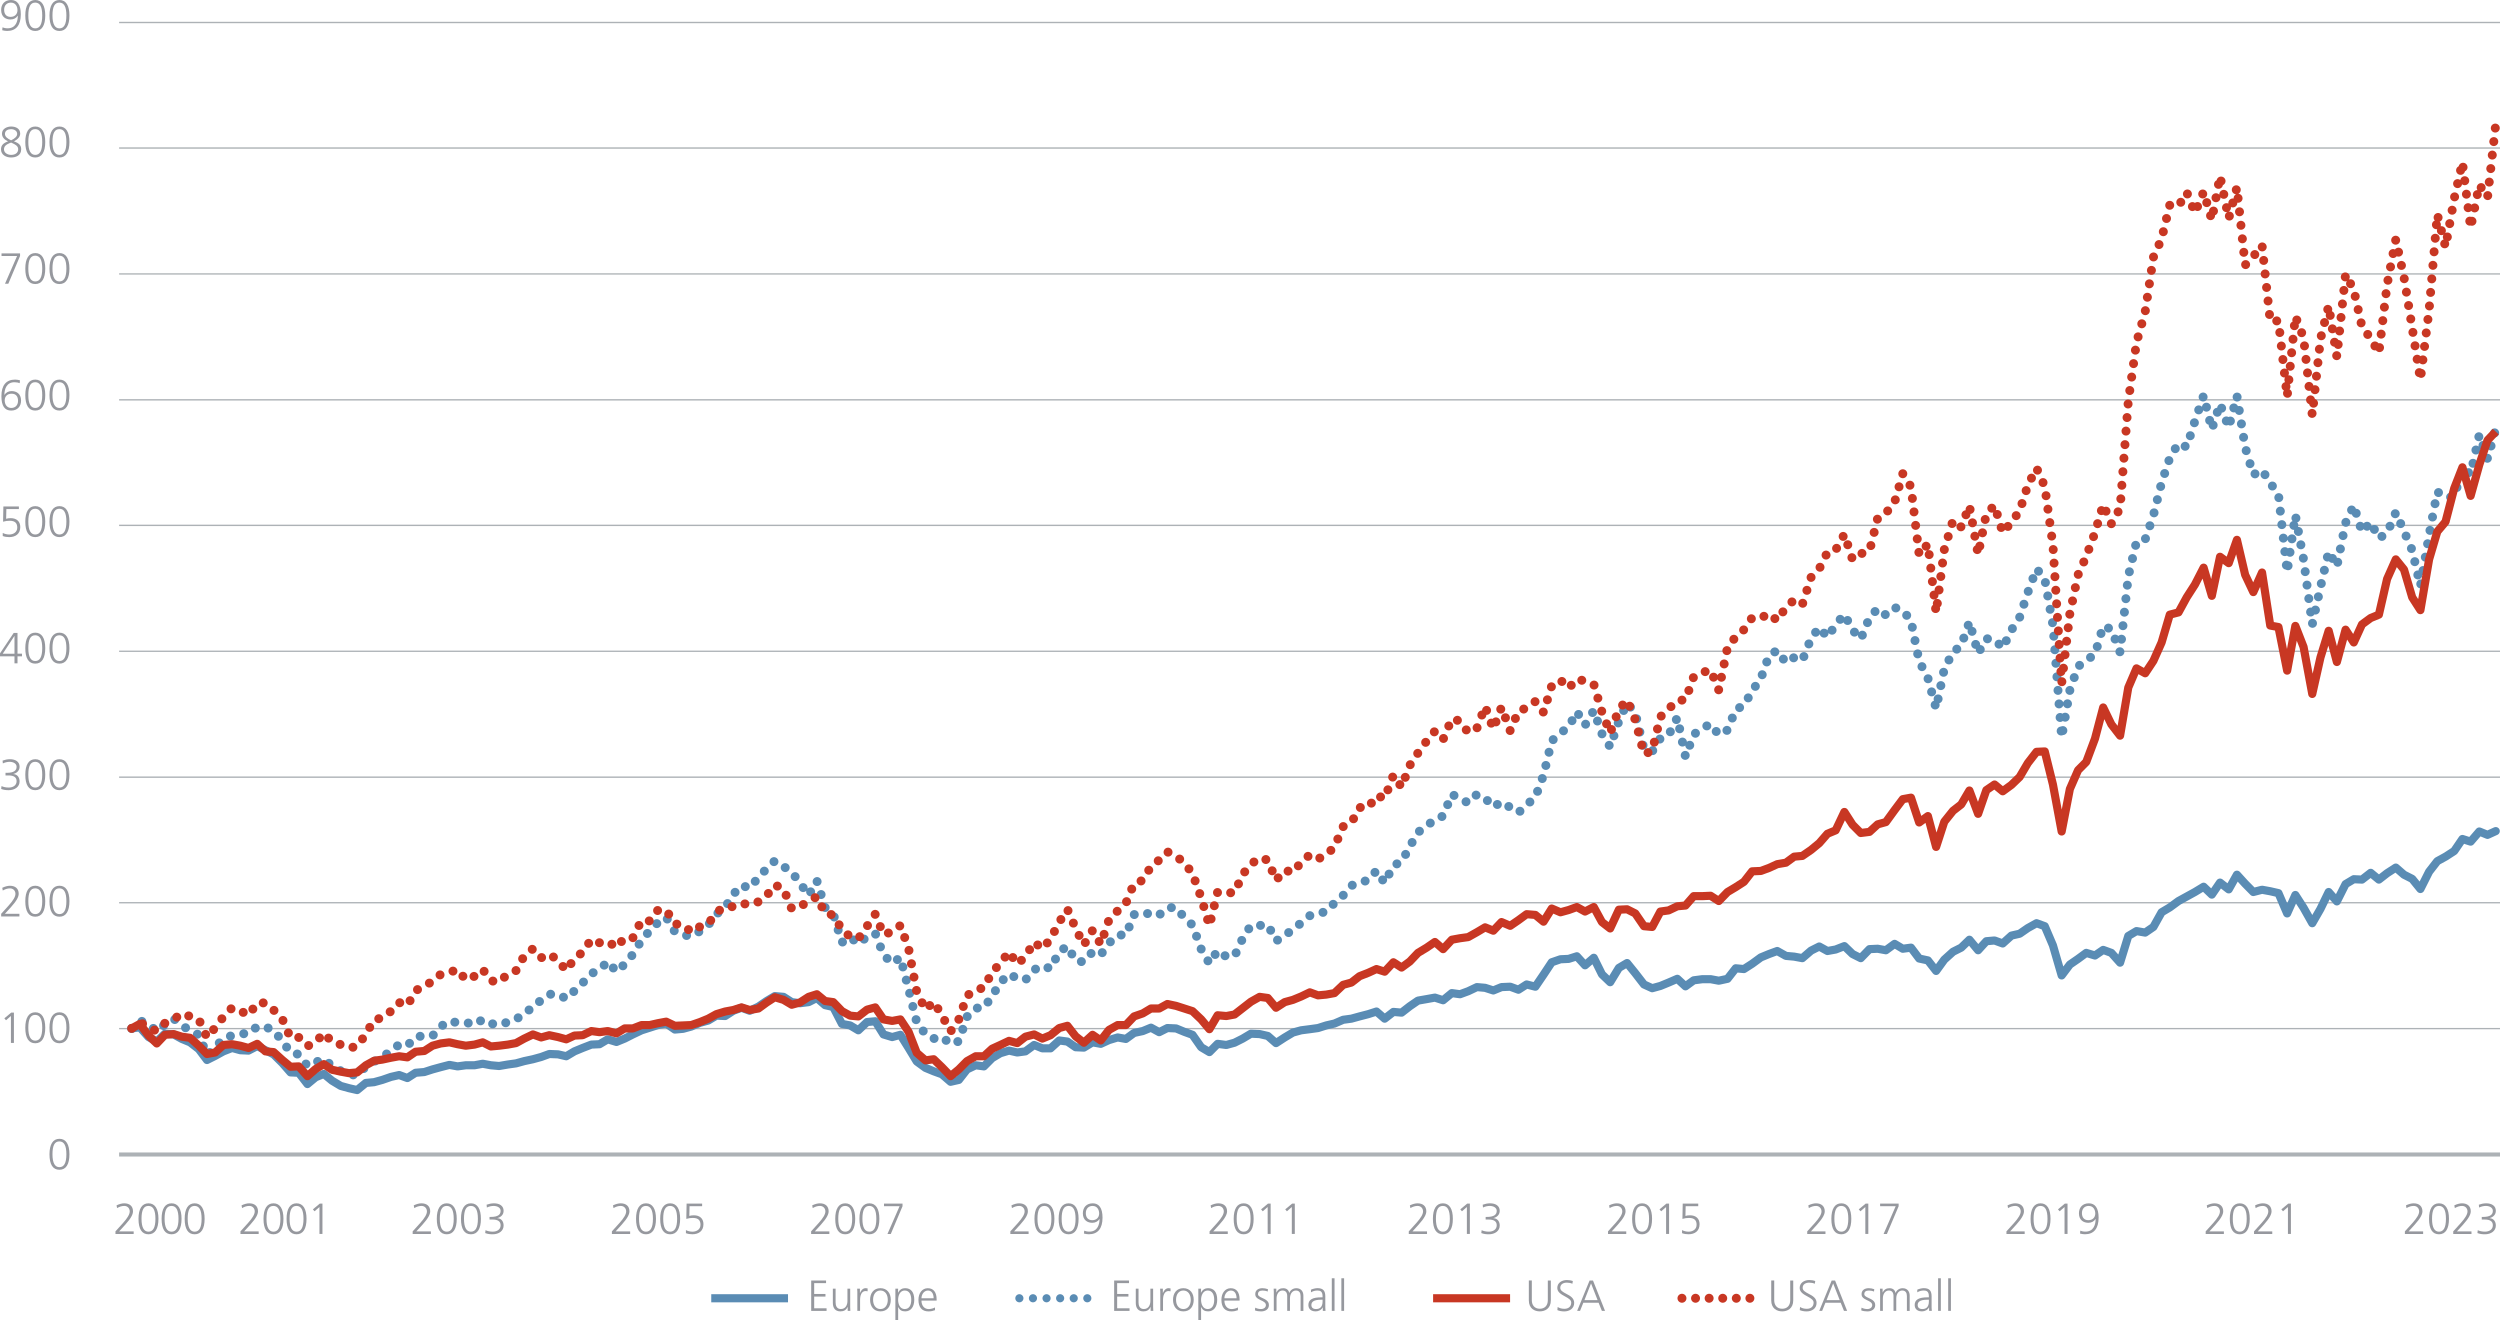 <?xml version="1.0" encoding="UTF-8"?>
<svg xmlns="http://www.w3.org/2000/svg" version="1.1" viewBox="0 0 920 487.56">
  <defs>
    <style>
      .cls-1 {
        stroke-width: .5px;
      }

      .cls-1, .cls-2, .cls-3, .cls-4, .cls-5, .cls-6, .cls-7, .cls-8 {
        fill: none;
        stroke-linejoin: round;
      }

      .cls-1, .cls-7 {
        stroke: #adb2b6;
      }

      .cls-2, .cls-3, .cls-4, .cls-6 {
        stroke-width: 3px;
      }

      .cls-2, .cls-4, .cls-6, .cls-8 {
        stroke: #5a8cb4;
      }

      .cls-2, .cls-5, .cls-6, .cls-8 {
        stroke-linecap: round;
      }

      .cls-2, .cls-5, .cls-8 {
        stroke-dasharray: 0 5;
      }

      .cls-3, .cls-5 {
        stroke: #c83723;
      }

      .cls-4 {
        stroke-dasharray: 70378.08 70378.08;
      }

      .cls-5, .cls-8 {
        stroke-width: 3.3px;
      }

      .cls-7 {
        stroke-width: 1.5px;
      }

      .cls-9 {
        fill: #96989e;
      }
    </style>
  </defs>
  <g>
    <g id="Ebene_1">
      <g id="Ebene_1-2" data-name="Ebene_1">
        <path class="cls-1" d="M43.83,378.53h876.2M43.83,332.2h876.2M43.83,286h876.2M43.83,239.67h876.2M43.83,193.34h876.2M43.83,147.14h876.2M43.83,100.81h876.2M43.83,54.48h876.2M43.83,8.28h876.2"></path>
        <line class="cls-7" x1="43.83" y1="424.86" x2="920.03" y2="424.86"></line>
        <polyline class="cls-6" points="48.45 378.46 51.47 378.05 54.67 381.64 57.69 383.3 60.71 380.4 63.91 380.67 66.93 382.33 69.95 383.58 73.16 386.07 76.17 390.08 79.19 388.56 82.21 386.9 85.41 385.65 88.43 386.48 91.45 386.62 94.65 384.96 97.67 386.48 100.69 388 103.9 391.19 106.91 394.64 109.93 394.78 113.14 398.93 116.15 396.44 119.17 395.2 122.19 397.69 125.4 399.62 128.41 400.45 131.43 401.14 134.64 398.52 137.65 398.24 140.67 397.41 143.88 396.3 146.89 395.61 149.91 396.72 152.93 394.78 156.14 394.51 159.15 393.54 162.17 392.71 165.38 391.88 168.39 392.43 171.41 392.02 174.62 392.02 177.64 391.46 180.65 392.02 183.67 392.29 186.88 391.74 189.89 391.32 192.91 390.49 196.12 389.8 199.14 388.97 202.15 387.87 205.36 388 208.38 388.7 211.39 386.9 214.41 385.65 217.62 384.41 220.63 384.27 223.65 382.47 226.86 383.44 229.88 382.2 232.89 380.67 236.1 379.15 239.12 378.18 242.13 377.22 245.15 376.66 248.36 378.88 251.38 378.6 254.39 377.77 257.6 376.39 260.62 375.56 263.63 373.76 266.84 373.9 269.86 371.96 272.88 370.85 275.89 371.96 279.1 370.44 282.12 368.37 285.13 366.57 288.34 366.84 291.36 368.78 294.37 369.19 297.58 368.78 300.6 367.26 303.62 369.89 306.63 370.58 309.84 376.8 312.86 377.36 315.87 379.15 319.08 376.11 322.1 375.83 325.12 380.67 328.32 381.64 331.34 380.81 334.36 385.65 337.37 390.63 340.58 392.98 343.6 394.23 346.62 395.33 349.82 398.1 352.84 397.41 355.86 393.54 359.06 392.02 362.08 392.43 365.1 389.39 368.11 387.59 371.32 386.62 374.34 387.31 377.36 386.9 380.56 384.55 383.58 385.79 386.6 385.79 389.8 382.89 392.82 383.3 395.84 385.38 398.86 385.52 402.06 383.58 405.08 384.13 408.1 382.75 411.3 381.78 414.32 382.33 417.34 380.12 420.54 379.43 423.56 378.18 426.58 379.84 429.6 378.32 432.8 378.46 435.82 379.71 438.84 380.81 442.04 385.38 445.06 387.17 448.08 384.13 451.28 384.55 454.3 383.72 457.32 382.2 460.34 380.4 463.54 380.54 466.56 381.23 469.58 383.86 472.78 381.78 475.8 379.98 478.82 379.15 482.02 378.74 485.04 378.32 488.06 377.36 491.08 376.66 494.28 375.28 497.3 374.87 500.32 374.04 503.52 373.21 506.54 372.24 509.56 374.87 512.77 372.38 515.78 372.65 518.8 370.3 521.82 368.23 525.02 367.67 528.04 367.12 531.06 368.09 534.27 365.46 537.28 365.88 540.3 364.77 543.51 363.25 546.52 363.52 549.54 364.49 552.56 363.25 555.76 363.11 558.78 364.22 561.8 362.28 565.01 363.11 568.02 358.68 571.04 354.12 574.25 353.01 577.26 352.87 580.28 351.91 583.3 355.23 586.51 352.46 589.52 358.55 592.54 361.45 595.75 356.19 598.76 354.4 601.78 358.13 604.99 362.28 608.01 363.66 611.02 362.83 614.04 361.59 617.25 360.2 620.26 362.97 623.28 360.76 626.49 360.34 629.5 360.34 632.52 360.9 635.73 360.2 638.75 356.33 641.76 356.61 644.78 354.67 647.99 352.32 651 351.08 654.02 349.97 657.23 351.77 660.25 352.04 663.26 352.6 666.47 349.83 669.49 348.31 672.5 349.97 675.52 349.42 678.73 348.17 681.74 351.08 684.76 352.6 687.97 349.28 690.99 349.14 694 349.69 697.21 347.34 700.23 349.14 703.24 348.73 706.26 352.74 709.47 353.43 712.49 357.3 715.5 353.15 718.71 350.25 721.73 348.73 724.74 345.82 727.95 349.69 730.97 346.37 733.99 346.1 737 347.2 740.21 344.3 743.23 343.61 746.24 341.53 749.45 339.74 752.47 340.84 755.48 347.9 758.69 358.96 761.71 354.95 764.73 352.87 767.74 350.66 770.95 351.63 773.97 349.56 776.98 350.66 780.19 354.26 783.21 344.44 786.23 342.64 789.43 343.19 792.45 341.12 795.47 335.72 798.48 333.93 801.69 331.58 804.71 329.92 807.73 328.26 810.93 326.32 813.95 329.22 816.97 324.8 820.17 327.29 823.19 321.89 826.21 325.21 829.22 328.26 832.43 327.43 835.45 327.98 838.47 328.67 841.67 336.14 844.69 329.36 847.71 334.06 850.91 339.74 853.93 334.48 856.95 328.26 859.97 331.71 863.17 325.35 866.19 323.55 869.21 323.69 872.41 321.2 875.43 323.69 878.45 321.34 881.65 319.27 884.67 321.89 887.69 323.42 890.71 327.15 893.91 320.79 896.93 316.91 899.95 315.25 903.15 313.18 906.17 308.75 909.19 309.72 912.39 305.99 915.41 307.23 918.43 305.85"></polyline>
        <polyline class="cls-8" points="48.45 378.46 51.47 375.56 54.67 376.94 57.69 379.57 60.71 376.94 63.91 374.87 66.93 377.22 69.95 379.43 73.16 380.81 76.17 388.28 79.19 385.52 82.21 382.06 85.41 381.09 88.43 380.4 91.45 380.4 94.65 377.77 97.67 377.91 100.69 379.15 103.9 383.16 106.91 387.31 109.93 388 113.14 392.29 116.15 390.91 119.17 389.66 122.19 392.29 125.4 394.09 128.41 395.33 131.43 395.75 134.64 392.43 137.65 390.63 140.67 389.11 143.88 386.62 146.89 384.41 149.91 384.82 152.93 381.5 156.14 381.23 159.15 381.23 162.17 377.77 165.38 375.7 168.39 376.39 171.41 376.25 174.62 377.08 177.64 375.14 180.65 376.66 183.67 377.22 186.88 376.11 189.89 375.28 192.91 372.51 196.12 370.99 199.14 367.95 202.15 365.88 205.36 365.88 208.38 367.54 211.39 364.63 214.41 361.73 217.62 358.27 220.63 356.89 223.65 353.84 226.86 357.58 229.88 354.81 232.89 351.21 236.1 345.96 239.12 342.5 242.13 339.46 245.15 337.52 248.36 342.92 251.38 344.02 254.39 344.58 257.6 342.64 260.62 340.43 263.63 336.42 266.84 333.93 269.86 329.09 272.88 325.77 275.89 326.87 279.1 322.86 282.12 319.68 285.13 316.78 288.34 318.85 291.36 320.93 294.37 324.94 297.58 329.5 300.6 324.11 303.62 333.93 306.63 336.28 309.84 346.79 312.86 344.85 315.87 347.34 319.08 344.71 322.1 343.47 325.12 351.35 328.32 354.53 331.34 352.32 334.36 363.94 337.37 376.25 340.58 380.54 343.6 382.2 346.62 381.5 349.82 384.27 352.84 383.16 355.86 374.17 359.06 370.99 362.08 370.85 365.1 366.57 368.11 361.59 371.32 358.41 374.34 360.07 377.36 360.62 380.56 356.89 383.58 355.36 386.6 356.47 389.8 350.25 392.82 348.17 395.84 353.57 398.86 353.98 402.06 350.25 405.08 351.35 408.1 347.07 411.3 344.02 414.32 344.16 417.34 336.55 420.54 336.83 423.56 335.72 426.58 336.69 429.6 334.06 432.8 333.93 435.82 337.66 438.84 340.43 442.04 349.28 445.06 354.53 448.08 349.83 451.28 352.04 454.3 351.91 457.32 345.27 460.34 340.57 463.54 340.57 466.56 340.29 469.58 346.24 472.78 344.58 475.8 341.67 478.82 339.74 482.02 336.97 485.04 336 488.06 335.59 491.08 332.27 494.28 329.5 497.3 325.9 500.32 324.66 503.52 323.97 506.54 320.37 509.56 324.94 512.77 318.44 515.78 317.19 518.8 311.52 521.82 306.26 525.02 304.05 528.04 301.42 531.06 300.32 534.27 292.3 537.28 293.82 540.3 295.48 543.51 292.3 546.52 293.68 549.54 297 552.56 295.06 555.76 297.14 558.78 299.07 561.8 296.17 565.01 293.4 568.02 285.24 571.04 272.66 574.25 269.75 577.26 267.54 580.28 261.87 583.3 266.85 586.51 261.45 589.52 270.03 592.54 274.87 595.75 265.33 598.76 258.69 601.78 262.42 604.99 275.7 608.01 276.53 611.02 271.69 614.04 270.58 617.25 264.08 620.26 278.47 623.28 270.31 626.49 267.95 629.5 266.43 632.52 270.44 635.73 268.65 638.75 261.04 641.76 259.66 644.78 254.26 647.99 249.7 651 241.26 654.02 239.32 657.23 243.89 660.25 241.95 663.26 243.06 666.47 234.9 669.49 230.89 672.5 234.48 675.52 229.92 678.73 226.05 681.74 231.86 684.76 235.18 687.97 227.29 690.99 223.97 694 226.32 697.21 223.56 700.23 224.66 703.24 228.4 706.26 243.34 709.47 249.56 712.49 260.76 715.5 246.1 718.71 240.02 721.73 237.53 724.74 228.81 727.95 240.43 730.97 235.04 733.99 235.31 737 238.49 740.21 231.86 743.23 227.15 746.24 218.02 749.45 209.31 752.47 213.05 755.48 230.06 758.69 271.41 761.71 253.98 764.73 245.27 767.74 242.92 770.95 240.85 773.97 230.33 776.98 231.58 780.19 240.02 783.21 212.08 786.23 199.35 789.43 198.52 792.45 189.67 795.47 177.64 798.48 168.51 801.69 163.12 804.71 164.5 807.73 154.96 810.93 145.55 813.95 158 816.97 148.59 820.17 157.31 823.19 145.69 826.21 164.5 829.22 174.73 832.43 172.94 835.45 177.78 838.47 181.93 841.67 210.56 844.69 189.53 847.71 205.85 850.91 229.78 853.93 216.09 856.95 202.95 859.97 208.48 863.17 192.44 866.19 185.94 869.21 195.76 872.41 192.16 875.43 198.11 878.45 196.17 881.65 188.57 884.67 195.48 887.69 202.53 890.71 215.67 893.91 196.86 896.93 180.96 899.95 183.03 903.15 182.89 906.17 172.38 909.19 174.46 912.39 159.94 915.41 168.79 918.43 157.86"></polyline>
        <polyline class="cls-3" points="48.45 378.46 51.47 376.8 54.67 381.09 57.69 383.99 60.71 380.81 63.91 380.54 66.93 381.5 69.95 381.92 73.16 384.82 76.17 387.87 79.19 387.31 82.21 384.55 85.41 384.27 88.43 384.82 91.45 385.65 94.65 384.13 97.67 386.9 100.69 387.17 103.9 390.08 106.91 392.57 109.93 392.43 113.14 396.03 116.15 393.4 119.17 391.6 122.19 393.68 125.4 394.37 128.41 394.92 131.43 394.64 134.64 392.02 137.65 390.36 140.67 389.94 143.88 389.25 146.89 388.7 149.91 389.11 152.93 387.04 156.14 386.76 159.15 384.82 162.17 383.99 165.38 383.58 168.39 384.27 171.41 384.82 174.62 384.41 177.64 383.58 180.65 385.1 183.67 384.82 186.88 384.41 189.89 383.86 192.91 382.2 196.12 380.67 199.14 381.78 202.15 380.95 205.36 381.64 208.38 382.47 211.39 381.09 214.41 380.95 217.62 379.43 220.63 379.84 223.65 379.43 226.86 380.26 229.88 378.46 232.89 378.46 236.1 377.22 239.12 377.22 242.13 376.53 245.15 375.97 248.36 377.49 251.38 377.36 254.39 377.22 257.6 376.11 260.62 374.87 263.63 373.21 266.84 372.24 269.86 371.68 272.88 370.72 275.89 371.68 279.1 371.13 282.12 368.92 285.13 366.98 288.34 367.95 291.36 369.75 294.37 368.92 297.58 366.84 300.6 365.88 303.62 368.37 306.63 368.78 309.84 372.1 312.86 373.76 315.87 374.04 319.08 371.55 322.1 370.72 325.12 375.14 328.32 375.7 331.34 375.14 334.36 379.71 337.37 387.45 340.58 390.22 343.6 389.8 346.62 392.71 349.82 396.03 352.84 393.54 355.86 390.49 359.06 388.7 362.08 388.7 365.1 385.93 368.11 384.55 371.32 383.03 374.34 383.86 377.36 381.5 380.56 380.67 383.58 382.2 386.6 380.95 389.8 378.32 392.82 377.49 395.84 381.37 398.86 383.72 402.06 380.81 405.08 382.89 408.1 379.01 411.3 377.22 414.32 377.22 417.34 374.04 420.54 372.93 423.56 371.13 426.58 371.13 429.6 369.47 432.8 370.16 435.82 371.13 438.84 372.1 442.04 375.14 445.06 378.74 448.08 373.62 451.28 373.9 454.3 373.34 457.32 370.99 460.34 368.64 463.54 366.84 466.56 367.26 469.58 370.85 472.78 368.78 475.8 367.95 478.82 366.71 482.02 365.18 485.04 366.29 488.06 366.01 491.08 365.46 494.28 362.42 497.3 361.59 500.32 359.24 503.52 357.99 506.54 356.61 509.56 357.58 512.77 354.12 515.78 356.06 518.8 353.84 521.82 350.66 525.02 348.73 528.04 346.65 531.06 349.28 534.27 345.82 537.28 345.27 540.3 344.85 543.51 343.05 546.52 341.26 549.54 342.5 552.56 339.32 555.76 340.7 558.78 338.63 561.8 336.42 565.01 336.69 568.02 339.18 571.04 334.34 574.25 335.72 577.26 334.89 580.28 333.79 583.3 335.45 586.51 333.79 589.52 339.32 592.54 341.67 595.75 334.76 598.76 334.62 601.78 336.14 604.99 340.84 608.01 341.12 611.02 335.45 614.04 335.03 617.25 333.51 620.26 333.24 623.28 329.78 626.49 329.78 629.5 329.64 632.52 331.58 635.73 328.26 638.75 326.46 641.76 324.52 644.78 320.65 647.99 320.51 651 319.4 654.02 318.02 657.23 317.47 660.25 315.25 663.26 314.98 666.47 312.77 669.49 310.28 672.5 306.82 675.52 305.57 678.73 298.8 681.74 303.5 684.76 306.54 687.97 306.13 690.99 303.36 694 302.53 697.21 298.11 700.23 294.09 703.24 293.54 706.26 302.67 709.47 300.32 712.49 311.66 715.5 302.39 718.71 298.38 721.73 296.03 724.74 290.91 727.95 299.49 730.97 290.77 733.99 288.7 737 291.19 740.21 288.84 743.23 285.93 746.24 280.82 749.45 276.67 752.47 276.53 755.48 288.7 758.69 305.99 761.71 290.36 764.73 283.44 767.74 280.4 770.95 271.83 773.97 260.35 776.98 266.57 780.19 270.72 783.21 253.02 786.23 245.96 789.43 247.76 792.45 243.2 795.47 236.42 798.48 226.19 801.69 225.36 804.71 219.82 807.73 215.12 810.93 208.9 813.95 219.27 816.97 204.89 820.17 207.24 823.19 198.66 826.21 211.52 829.22 217.89 832.43 210.69 835.45 230.2 838.47 230.75 841.67 246.79 844.69 230.33 847.71 238.08 850.91 255.37 853.93 241.95 856.95 232.13 859.97 243.61 863.17 231.72 866.19 236.42 869.21 229.78 872.41 227.43 875.43 226.19 878.45 213.05 881.65 205.85 884.67 209.59 887.69 219.82 890.71 224.53 893.91 205.85 896.93 195.62 899.95 192.02 903.15 179.71 906.17 171.97 909.19 182.48 912.39 171 915.41 162.01 918.43 158.83"></polyline>
        <polyline class="cls-5" points="48.45 378.46 51.47 376.11 54.67 378.18 57.69 379.43 60.71 376.53 63.91 375.14 66.93 372.93 69.95 374.04 73.16 375.14 76.17 381.78 79.19 378.18 82.21 374.17 85.41 370.85 88.43 371.96 91.45 373.62 94.65 369.06 97.67 369.06 100.69 371.68 103.9 375 106.91 381.92 109.93 381.78 113.14 384.96 116.15 383.58 119.17 380.12 122.19 383.44 125.4 384.41 128.41 385.65 131.43 385.1 134.64 380.54 137.65 375.28 140.67 374.59 143.88 372.1 146.89 368.92 149.91 370.02 152.93 364.63 156.14 362.56 159.15 361.31 162.17 358.55 165.38 357.85 168.39 356.75 171.41 360.62 174.62 359.24 177.64 356.75 180.65 360.9 183.67 361.45 186.88 358.41 189.89 357.16 192.91 351.77 196.12 349.14 199.14 352.46 202.15 351.08 205.36 353.43 208.38 357.16 211.39 352.74 214.41 350.39 217.62 345.68 220.63 346.93 223.65 346.37 226.86 348.73 229.88 344.99 232.89 345.13 236.1 338.63 239.12 338.91 242.13 334.89 245.15 334.89 248.36 340.01 251.38 340.29 254.39 343.05 257.6 340.98 260.62 340.01 263.63 335.72 266.84 333.65 269.86 333.65 272.88 332.41 275.89 332.96 279.1 331.85 282.12 329.64 285.13 325.63 288.34 327.15 291.36 334.48 294.37 333.51 297.58 331.85 300.6 329.92 303.62 336.14 306.63 336.69 309.84 342.09 312.86 344.71 315.87 345.41 319.08 340.84 322.1 336.42 325.12 343.88 328.32 342.92 331.34 340.57 334.36 349 337.37 365.05 340.58 371.55 343.6 368.64 346.62 373.62 349.82 379.57 352.84 375.14 355.86 366.43 359.06 364.22 362.08 363.52 365.1 357.72 368.11 354.53 371.32 350.25 374.34 354.81 377.36 352.04 380.56 346.65 383.58 349.14 386.6 345.54 389.8 339.32 392.82 334.62 395.84 341.67 398.86 347.76 402.06 342.36 405.08 347.48 408.1 338.49 411.3 335.17 414.32 332.41 417.34 325.07 420.54 323.97 423.56 318.85 426.58 316.5 429.6 313.46 432.8 315.12 435.82 317.47 438.84 321.48 442.04 330.33 445.06 340.7 448.08 328.26 451.28 328.53 454.3 328.53 457.32 321.76 460.34 318.02 463.54 315.67 466.56 316.5 469.58 323.97 472.78 320.23 475.8 321.06 478.82 317.33 482.02 314.56 485.04 316.09 488.06 314.56 491.08 311.66 494.28 304.19 497.3 302.81 500.32 297.14 503.52 297.28 506.54 292.71 509.56 293.82 512.77 285.24 515.78 289.67 518.8 281.65 521.82 277.08 525.02 272.66 528.04 269.06 531.06 272.1 534.27 264.5 537.28 265.33 540.3 269.61 543.51 267.95 546.52 259.93 549.54 268.23 552.56 260.21 555.76 268.92 558.78 261.73 561.8 260.49 565.01 258.13 568.02 262.15 571.04 252.33 574.25 250.25 577.26 253.29 580.28 249.84 583.3 250.67 586.51 251.77 589.52 262.01 592.54 269.75 595.75 261.04 598.76 257.58 601.78 264.91 604.99 277.5 608.01 276.39 611.02 263.8 614.04 260.9 617.25 257.72 620.26 257.58 623.28 249.01 626.49 247.48 629.5 246.52 632.52 253.98 635.73 238.22 638.75 234.35 641.76 231.72 644.78 227.29 647.99 227.43 651 225.77 654.02 228.4 657.23 223.42 660.25 220.79 663.26 222.45 666.47 212.49 669.49 209.31 672.5 203.23 675.52 202.4 678.73 196.59 681.74 205.99 684.76 203.78 687.97 202.81 690.99 190.64 694 188.84 697.21 184.83 700.23 174.32 703.24 179.16 706.26 204.19 709.47 200.18 712.49 225.49 715.5 202.26 718.71 191.47 721.73 193.96 724.74 186.08 727.95 204.06 730.97 189.12 733.99 185.94 737 196.03 740.21 192.16 743.23 188.01 746.24 178.61 749.45 172.25 752.47 179.02 755.48 200.6 758.69 251.5 761.71 225.77 764.73 211.52 767.74 204.75 770.95 196.03 773.97 185.66 776.98 192.71 780.19 187.04 783.21 147.63 786.23 126.05 789.43 114.71 792.45 94.65 795.47 87.88 798.48 75.43 801.69 75.85 804.71 70.73 807.73 78.33 810.93 70.59 813.95 80.96 816.97 64.78 820.17 80.41 823.19 68.93 826.21 97.56 829.22 94.38 832.43 90.23 835.45 118.31 838.47 118.03 841.67 145.97 844.69 116.37 847.71 124.25 850.91 152.74 853.93 124.81 856.95 112.5 859.97 131.31 863.17 100.88 866.19 106.69 869.21 120.24 872.41 124.53 875.43 129.92 878.45 104.75 881.65 88.15 884.67 101.99 887.69 120.66 890.71 139.74 893.91 114.02 896.93 78.89 899.95 90.92 903.15 73.08 906.17 59.66 909.19 83.87 912.39 67.96 915.41 72.66 918.43 45.69"></polyline>
        <path class="cls-9" d="M18.21,424.78c0-3.65,1.26-5.7,3.67-5.7s3.67,2.05,3.67,5.7-1.23,5.7-3.67,5.7-3.67-1.94-3.67-5.7ZM24.43,424.78c0-3.22-.85-4.74-2.58-4.74s-2.54,1.47-2.54,4.74.94,4.74,2.56,4.74,2.56-1.39,2.56-4.74Z"></path>
        <g>
          <path class="cls-9" d="M4.02,383.8v-9.92l-1.81,1.58-.61-.72,2.53-2.11h.99v11.17h-1.1Z"></path>
          <path class="cls-9" d="M9.31,378.22c0-3.65,1.26-5.7,3.67-5.7s3.67,2.05,3.67,5.7-1.23,5.7-3.67,5.7-3.67-1.94-3.67-5.7ZM15.54,378.22c0-3.22-.85-4.74-2.58-4.74s-2.54,1.47-2.54,4.74.94,4.74,2.56,4.74,2.56-1.39,2.56-4.74Z"></path>
          <path class="cls-9" d="M18.21,378.22c0-3.65,1.26-5.7,3.67-5.7s3.67,2.05,3.67,5.7-1.23,5.7-3.67,5.7-3.67-1.94-3.67-5.7ZM24.43,378.22c0-3.22-.85-4.74-2.58-4.74s-2.54,1.47-2.54,4.74.94,4.74,2.56,4.74,2.56-1.39,2.56-4.74Z"></path>
        </g>
        <g>
          <path class="cls-9" d="M.43,337.24v-.96l2.71-2.99c1.79-1.99,2.54-3.33,2.54-4.35,0-1.15-.82-2.02-2-2.02-.94,0-1.79.29-2.66.8l-.19-1.01c1.02-.5,2.05-.75,2.82-.75,2,0,3.23,1.07,3.23,2.93,0,1.01-.58,2.43-2.79,4.87l-2.3,2.53h5.35v.96H.43Z"></path>
          <path class="cls-9" d="M9.31,331.65c0-3.65,1.26-5.7,3.67-5.7s3.67,2.05,3.67,5.7-1.23,5.7-3.67,5.7-3.67-1.94-3.67-5.7ZM15.54,331.65c0-3.22-.85-4.74-2.58-4.74s-2.54,1.47-2.54,4.74.94,4.74,2.56,4.74,2.56-1.39,2.56-4.74Z"></path>
          <path class="cls-9" d="M18.21,331.65c0-3.65,1.26-5.7,3.67-5.7s3.67,2.05,3.67,5.7-1.23,5.7-3.67,5.7-3.67-1.94-3.67-5.7ZM24.43,331.65c0-3.22-.85-4.74-2.58-4.74s-2.54,1.47-2.54,4.74.94,4.74,2.56,4.74,2.56-1.39,2.56-4.74Z"></path>
        </g>
        <g>
          <path class="cls-9" d="M.56,289.28c.67.32,1.57.54,2.67.54,1.49,0,2.88-.74,2.88-2.35,0-1.41-.99-2.11-2.99-2.11h-1.09v-.96h.43c2.71,0,3.65-.88,3.65-2.24,0-1.23-1.33-1.81-2.56-1.81-.8,0-1.65.19-2.5.59l-.1-1.04c.83-.3,1.76-.51,2.71-.51,1.95,0,3.55.86,3.55,2.77,0,1.33-.91,2.32-2.32,2.67v.03c1.55.06,2.32,1.3,2.32,2.71,0,2-1.76,3.22-4.03,3.22-.96,0-1.86-.11-2.75-.45,0,0,.13-1.06.13-1.06Z"></path>
          <path class="cls-9" d="M9.31,285.09c0-3.65,1.26-5.7,3.67-5.7s3.67,2.05,3.67,5.7-1.23,5.7-3.67,5.7-3.67-1.94-3.67-5.7ZM15.54,285.09c0-3.22-.85-4.74-2.58-4.74s-2.54,1.47-2.54,4.74.94,4.74,2.56,4.74,2.56-1.39,2.56-4.74Z"></path>
          <path class="cls-9" d="M18.21,285.09c0-3.65,1.26-5.7,3.67-5.7s3.67,2.05,3.67,5.7-1.23,5.7-3.67,5.7-3.67-1.94-3.67-5.7ZM24.43,285.09c0-3.22-.85-4.74-2.58-4.74s-2.54,1.47-2.54,4.74.94,4.74,2.56,4.74,2.56-1.39,2.56-4.74Z"></path>
        </g>
        <g>
          <path class="cls-9" d="M5.33,244.11v-2.58H0v-1.09l5.03-7.51h1.41v7.63h1.65v.96h-1.65v2.58h-1.11ZM5.33,234.04h-.03l-4.29,6.53h4.32v-6.53Z"></path>
          <path class="cls-9" d="M9.31,238.52c0-3.65,1.26-5.7,3.67-5.7s3.67,2.05,3.67,5.7-1.23,5.7-3.67,5.7-3.67-1.94-3.67-5.7ZM15.54,238.52c0-3.22-.85-4.74-2.58-4.74s-2.54,1.47-2.54,4.74.94,4.74,2.56,4.74,2.56-1.39,2.56-4.74Z"></path>
          <path class="cls-9" d="M18.21,238.52c0-3.65,1.26-5.7,3.67-5.7s3.67,2.05,3.67,5.7-1.23,5.7-3.67,5.7-3.67-1.94-3.67-5.7ZM24.43,238.52c0-3.22-.85-4.74-2.58-4.74s-2.54,1.47-2.54,4.74.94,4.74,2.56,4.74,2.56-1.39,2.56-4.74Z"></path>
        </g>
        <g>
          <path class="cls-9" d="M1.01,196.12c.7.38,1.6.58,2.38.58,1.47,0,2.96-.8,2.96-2.53,0-1.54-.7-2.53-2.8-2.53-.78,0-1.52.08-2.42.35l.11-5.62h5.71v.96H2.34l-.08,3.59c.5-.16.93-.24,1.68-.24,2.18,0,3.52,1.22,3.52,3.27,0,2.51-1.74,3.71-4.07,3.71-.78,0-1.65-.11-2.38-.4v-1.14h0Z"></path>
          <path class="cls-9" d="M9.31,191.96c0-3.65,1.26-5.7,3.67-5.7s3.67,2.05,3.67,5.7-1.23,5.7-3.67,5.7-3.67-1.94-3.67-5.7ZM15.54,191.96c0-3.22-.85-4.74-2.58-4.74s-2.54,1.47-2.54,4.74.94,4.74,2.56,4.74,2.56-1.39,2.56-4.74Z"></path>
          <path class="cls-9" d="M18.21,191.96c0-3.65,1.26-5.7,3.67-5.7s3.67,2.05,3.67,5.7-1.23,5.7-3.67,5.7-3.67-1.94-3.67-5.7ZM24.43,191.96c0-3.22-.85-4.74-2.58-4.74s-2.54,1.47-2.54,4.74.94,4.74,2.56,4.74,2.56-1.39,2.56-4.74Z"></path>
        </g>
        <g>
          <path class="cls-9" d="M7.25,141.01c-.43-.19-1.14-.35-1.9-.35-2.98,0-3.73,2.56-3.73,4.64h.03c.58-.91,1.52-1.38,2.61-1.38,1.67,0,3.49.86,3.49,3.49,0,2.21-1.39,3.68-3.65,3.68-2.38,0-3.58-1.71-3.58-5.3,0-4.02,1.76-6.1,5.04-6.1.62,0,1.18.11,1.79.26l-.1,1.06h0ZM6.64,147.49c0-1.65-.82-2.61-2.38-2.61s-2.53.99-2.53,2.48c0,1.38.75,2.77,2.4,2.77,1.55,0,2.51-1.06,2.51-2.64Z"></path>
          <path class="cls-9" d="M9.31,145.39c0-3.65,1.26-5.7,3.67-5.7s3.67,2.05,3.67,5.7-1.23,5.7-3.67,5.7-3.67-1.94-3.67-5.7ZM15.54,145.39c0-3.22-.85-4.74-2.58-4.74s-2.54,1.47-2.54,4.74.94,4.74,2.56,4.74,2.56-1.39,2.56-4.74Z"></path>
          <path class="cls-9" d="M18.21,145.39c0-3.65,1.26-5.7,3.67-5.7s3.67,2.05,3.67,5.7-1.23,5.7-3.67,5.7-3.67-1.94-3.67-5.7ZM24.43,145.39c0-3.22-.85-4.74-2.58-4.74s-2.54,1.47-2.54,4.74.94,4.74,2.56,4.74,2.56-1.39,2.56-4.74Z"></path>
        </g>
        <g>
          <path class="cls-9" d="M1.84,104.41l4.45-10.21H.56v-.96h6.82v.96l-4.32,10.21s-1.22,0-1.22,0Z"></path>
          <path class="cls-9" d="M9.31,98.83c0-3.65,1.26-5.7,3.67-5.7s3.67,2.05,3.67,5.7-1.23,5.7-3.67,5.7-3.67-1.94-3.67-5.7ZM15.54,98.83c0-3.22-.85-4.74-2.58-4.74s-2.54,1.47-2.54,4.74.94,4.74,2.56,4.74,2.56-1.39,2.56-4.74Z"></path>
          <path class="cls-9" d="M18.21,98.83c0-3.65,1.26-5.7,3.67-5.7s3.67,2.05,3.67,5.7-1.23,5.7-3.67,5.7-3.67-1.94-3.67-5.7ZM24.43,98.83c0-3.22-.85-4.74-2.58-4.74s-2.54,1.47-2.54,4.74.94,4.74,2.56,4.74,2.56-1.39,2.56-4.74Z"></path>
        </g>
        <g>
          <path class="cls-9" d="M7.79,54.98c0,2.1-1.78,2.98-3.71,2.98-1.78,0-3.71-.93-3.71-2.98,0-1.41.72-2.29,2.58-2.95-1.46-.69-2.22-1.62-2.22-2.86,0-1.89,2.02-2.61,3.36-2.61,1.7,0,3.34.75,3.34,2.61,0,1.07-.75,2.03-2.29,2.86,1.97.67,2.66,1.52,2.66,2.95h0ZM4.08,52.46l-.74.3c-1.18.48-1.87,1.12-1.87,2.21,0,1.3,1.36,2.03,2.61,2.03,1.44,0,2.61-.67,2.61-2.11,0-1.26-1.28-1.79-2.21-2.24,0,0-.4-.19-.4-.19ZM6.32,49.27c0-1.15-1.15-1.74-2.26-1.74s-2.24.51-2.24,1.74c0,1.04.85,1.71,2.26,2.37,1.55-.75,2.24-1.49,2.24-2.37Z"></path>
          <path class="cls-9" d="M9.31,52.26c0-3.65,1.26-5.7,3.67-5.7s3.67,2.05,3.67,5.7-1.23,5.7-3.67,5.7-3.67-1.94-3.67-5.7ZM15.54,52.26c0-3.22-.85-4.74-2.58-4.74s-2.54,1.47-2.54,4.74.94,4.74,2.56,4.74,2.56-1.39,2.56-4.74Z"></path>
          <path class="cls-9" d="M18.21,52.26c0-3.65,1.26-5.7,3.67-5.7s3.67,2.05,3.67,5.7-1.23,5.7-3.67,5.7-3.67-1.94-3.67-5.7ZM24.43,52.26c0-3.22-.85-4.74-2.58-4.74s-2.54,1.47-2.54,4.74.94,4.74,2.56,4.74,2.56-1.39,2.56-4.74Z"></path>
        </g>
        <g>
          <path class="cls-9" d="M6.51,5.79c-.54.88-1.49,1.38-2.62,1.38-1.62,0-3.47-.85-3.47-3.49C.42,1.47,1.79,0,4.07,0s3.59,1.7,3.59,5.28c0,4.02-1.75,6.11-5.03,6.11-.64,0-1.2-.11-1.81-.26l.1-1.06c.45.19,1.12.35,1.89.35,3.07,0,3.75-2.69,3.75-4.64h-.05ZM4.02.96c-1.52,0-2.5,1.04-2.5,2.64s.83,2.61,2.37,2.61,2.54-.99,2.54-2.48c0-1.34-.72-2.77-2.42-2.77h.01Z"></path>
          <path class="cls-9" d="M9.31,5.7C9.31,2.05,10.57,0,12.98,0s3.67,2.05,3.67,5.7-1.23,5.7-3.67,5.7-3.67-1.94-3.67-5.7ZM15.54,5.7c0-3.22-.85-4.74-2.58-4.74s-2.54,1.47-2.54,4.74.94,4.74,2.56,4.74,2.56-1.39,2.56-4.74Z"></path>
          <path class="cls-9" d="M18.21,5.7C18.21,2.05,19.47,0,21.88,0s3.67,2.05,3.67,5.7-1.23,5.7-3.67,5.7-3.67-1.94-3.67-5.7ZM24.43,5.7c0-3.22-.85-4.74-2.58-4.74s-2.54,1.47-2.54,4.74.94,4.74,2.56,4.74,2.56-1.39,2.56-4.74Z"></path>
        </g>
        <g>
          <path class="cls-9" d="M88.49,454.1v-.96l2.71-2.99c1.79-1.99,2.54-3.33,2.54-4.35,0-1.15-.82-2.02-2-2.02-.94,0-1.79.29-2.66.8l-.19-1.01c1.02-.5,2.05-.75,2.82-.75,2,0,3.23,1.07,3.23,2.93,0,1.01-.58,2.43-2.79,4.87l-2.31,2.53h5.35v.96h-6.71.01Z"></path>
          <path class="cls-9" d="M96.97,448.52c0-3.65,1.26-5.7,3.67-5.7s3.67,2.05,3.67,5.7-1.23,5.7-3.67,5.7-3.67-1.94-3.67-5.7ZM103.19,448.52c0-3.22-.85-4.74-2.58-4.74s-2.54,1.47-2.54,4.74.94,4.74,2.56,4.74,2.56-1.39,2.56-4.74Z"></path>
          <path class="cls-9" d="M105.46,448.52c0-3.65,1.26-5.7,3.67-5.7s3.67,2.05,3.67,5.7-1.23,5.7-3.67,5.7-3.67-1.94-3.67-5.7ZM111.69,448.52c0-3.22-.85-4.74-2.58-4.74s-2.54,1.47-2.54,4.74.94,4.74,2.56,4.74,2.56-1.39,2.56-4.74Z"></path>
          <path class="cls-9" d="M117.56,454.1v-9.92l-1.81,1.58-.61-.72,2.53-2.11h.99v11.17h-1.1Z"></path>
        </g>
        <g>
          <path class="cls-9" d="M42.49,454.1v-.96l2.71-2.99c1.79-1.99,2.54-3.33,2.54-4.35,0-1.15-.82-2.02-2-2.02-.94,0-1.79.29-2.66.8l-.19-1.01c1.02-.5,2.05-.75,2.82-.75,2,0,3.23,1.07,3.23,2.93,0,1.01-.58,2.43-2.79,4.87l-2.31,2.53h5.35v.96h-6.71.01Z"></path>
          <path class="cls-9" d="M50.97,448.52c0-3.65,1.26-5.7,3.67-5.7s3.67,2.05,3.67,5.7-1.23,5.7-3.67,5.7-3.67-1.94-3.67-5.7ZM57.2,448.52c0-3.22-.85-4.74-2.58-4.74s-2.54,1.47-2.54,4.74.94,4.74,2.56,4.74,2.56-1.39,2.56-4.74Z"></path>
          <path class="cls-9" d="M59.47,448.52c0-3.65,1.26-5.7,3.67-5.7s3.67,2.05,3.67,5.7-1.23,5.7-3.67,5.7-3.67-1.94-3.67-5.7ZM65.69,448.52c0-3.22-.85-4.74-2.58-4.74s-2.54,1.47-2.54,4.74.94,4.74,2.56,4.74,2.56-1.39,2.56-4.74Z"></path>
          <path class="cls-9" d="M67.96,448.52c0-3.65,1.26-5.7,3.67-5.7s3.67,2.05,3.67,5.7-1.23,5.7-3.67,5.7-3.67-1.94-3.67-5.7ZM74.19,448.52c0-3.22-.85-4.74-2.58-4.74s-2.54,1.47-2.54,4.74.94,4.74,2.56,4.74,2.56-1.39,2.56-4.74Z"></path>
        </g>
        <g>
          <path class="cls-9" d="M151.86,454.1v-.96l2.71-2.99c1.79-1.99,2.54-3.33,2.54-4.35,0-1.15-.82-2.02-2-2.02-.94,0-1.79.29-2.66.8l-.19-1.01c1.02-.5,2.05-.75,2.82-.75,2,0,3.23,1.07,3.23,2.93,0,1.01-.58,2.43-2.79,4.87l-2.31,2.53h5.35v.96h-6.71,0Z"></path>
          <path class="cls-9" d="M160.74,448.52c0-3.65,1.26-5.7,3.67-5.7s3.67,2.05,3.67,5.7-1.23,5.7-3.67,5.7-3.67-1.94-3.67-5.7ZM166.97,448.52c0-3.22-.85-4.74-2.58-4.74s-2.54,1.47-2.54,4.74.94,4.74,2.56,4.74,2.56-1.39,2.56-4.74Z"></path>
          <path class="cls-9" d="M169.64,448.52c0-3.65,1.26-5.7,3.67-5.7s3.67,2.05,3.67,5.7-1.23,5.7-3.67,5.7-3.67-1.94-3.67-5.7ZM175.87,448.52c0-3.22-.85-4.74-2.58-4.74s-2.54,1.47-2.54,4.74.94,4.74,2.56,4.74,2.56-1.39,2.56-4.74Z"></path>
          <path class="cls-9" d="M178.68,452.71c.67.32,1.57.54,2.67.54,1.49,0,2.88-.74,2.88-2.35,0-1.41-.99-2.11-2.99-2.11h-1.09v-.96h.43c2.71,0,3.65-.88,3.65-2.24,0-1.23-1.33-1.81-2.56-1.81-.8,0-1.65.19-2.5.59l-.1-1.04c.83-.3,1.76-.51,2.71-.51,1.95,0,3.55.86,3.55,2.77,0,1.33-.91,2.32-2.32,2.67v.03c1.55.06,2.32,1.3,2.32,2.71,0,2-1.76,3.22-4.03,3.22-.96,0-1.86-.11-2.75-.45l.13-1.06Z"></path>
        </g>
        <g>
          <path class="cls-9" d="M225.18,454.1v-.96l2.71-2.99c1.79-1.99,2.54-3.33,2.54-4.35,0-1.15-.82-2.02-2-2.02-.94,0-1.79.29-2.66.8l-.19-1.01c1.02-.5,2.05-.75,2.82-.75,2,0,3.23,1.07,3.23,2.93,0,1.01-.58,2.43-2.79,4.87l-2.3,2.53h5.35v.96h-6.71Z"></path>
          <path class="cls-9" d="M234.06,448.52c0-3.65,1.26-5.7,3.67-5.7s3.67,2.05,3.67,5.7-1.23,5.7-3.67,5.7-3.67-1.94-3.67-5.7ZM240.28,448.52c0-3.22-.85-4.74-2.58-4.74s-2.54,1.47-2.54,4.74.94,4.74,2.56,4.74,2.56-1.39,2.56-4.74Z"></path>
          <path class="cls-9" d="M242.95,448.52c0-3.65,1.26-5.7,3.67-5.7s3.67,2.05,3.67,5.7-1.23,5.7-3.67,5.7-3.67-1.94-3.67-5.7ZM249.18,448.52c0-3.22-.85-4.74-2.58-4.74s-2.54,1.47-2.54,4.74.94,4.74,2.56,4.74,2.56-1.39,2.56-4.74Z"></path>
          <path class="cls-9" d="M252.44,452.68c.7.38,1.6.58,2.38.58,1.47,0,2.96-.8,2.96-2.53,0-1.54-.7-2.53-2.8-2.53-.78,0-1.52.08-2.42.35l.11-5.62h5.71v.96h-4.63l-.08,3.58c.5-.16.93-.24,1.68-.24,2.18,0,3.52,1.22,3.52,3.27,0,2.51-1.75,3.71-4.07,3.71-.78,0-1.65-.11-2.38-.4v-1.14h.02Z"></path>
        </g>
        <g>
          <path class="cls-9" d="M298.49,454.1v-.96l2.71-2.99c1.79-1.99,2.54-3.33,2.54-4.35,0-1.15-.82-2.02-2-2.02-.94,0-1.79.29-2.66.8l-.19-1.01c1.02-.5,2.05-.75,2.82-.75,2,0,3.23,1.07,3.23,2.93,0,1.01-.58,2.43-2.79,4.87l-2.3,2.53h5.35v.96h-6.71Z"></path>
          <path class="cls-9" d="M307.37,448.52c0-3.65,1.26-5.7,3.67-5.7s3.67,2.05,3.67,5.7-1.23,5.7-3.67,5.7-3.67-1.94-3.67-5.7ZM313.6,448.52c0-3.22-.85-4.74-2.58-4.74s-2.54,1.47-2.54,4.74.94,4.74,2.56,4.74,2.56-1.39,2.56-4.74Z"></path>
          <path class="cls-9" d="M316.27,448.52c0-3.65,1.26-5.7,3.67-5.7s3.67,2.05,3.67,5.7-1.23,5.7-3.67,5.7-3.67-1.94-3.67-5.7ZM322.49,448.52c0-3.22-.85-4.74-2.58-4.74s-2.54,1.47-2.54,4.74.94,4.74,2.56,4.74,2.56-1.39,2.56-4.74Z"></path>
          <path class="cls-9" d="M326.59,454.1l4.45-10.21h-5.73v-.96h6.82v.96l-4.32,10.21h-1.22Z"></path>
        </g>
        <g>
          <path class="cls-9" d="M371.81,454.1v-.96l2.71-2.99c1.79-1.99,2.54-3.33,2.54-4.35,0-1.15-.82-2.02-2-2.02-.94,0-1.79.29-2.66.8l-.19-1.01c1.02-.5,2.05-.75,2.82-.75,2,0,3.23,1.07,3.23,2.93,0,1.01-.58,2.43-2.79,4.87l-2.3,2.53h5.35v.96h-6.71Z"></path>
          <path class="cls-9" d="M380.68,448.52c0-3.65,1.26-5.7,3.67-5.7s3.67,2.05,3.67,5.7-1.23,5.7-3.67,5.7-3.67-1.94-3.67-5.7ZM386.91,448.52c0-3.22-.85-4.74-2.58-4.74s-2.54,1.47-2.54,4.74.94,4.74,2.56,4.74,2.56-1.39,2.56-4.74Z"></path>
          <path class="cls-9" d="M389.58,448.52c0-3.65,1.26-5.7,3.67-5.7s3.67,2.05,3.67,5.7-1.23,5.7-3.67,5.7-3.67-1.94-3.67-5.7ZM395.81,448.52c0-3.22-.85-4.74-2.58-4.74s-2.54,1.47-2.54,4.74.94,4.74,2.56,4.74,2.56-1.39,2.56-4.74Z"></path>
          <path class="cls-9" d="M404.58,448.61c-.54.88-1.49,1.38-2.62,1.38-1.62,0-3.47-.85-3.47-3.49,0-2.21,1.38-3.68,3.65-3.68s3.59,1.7,3.59,5.28c0,4.02-1.75,6.11-5.03,6.11-.64,0-1.2-.11-1.81-.26l.1-1.06c.45.19,1.12.35,1.89.35,3.07,0,3.75-2.69,3.75-4.64h-.05ZM402.08,443.78c-1.52,0-2.5,1.04-2.5,2.64s.83,2.61,2.37,2.61,2.54-.99,2.54-2.48c0-1.34-.72-2.77-2.42-2.77h.01Z"></path>
        </g>
        <g>
          <path class="cls-9" d="M445.12,454.1v-.96l2.7-2.99c1.79-1.99,2.54-3.33,2.54-4.35,0-1.15-.82-2.02-2-2.02-.94,0-1.79.29-2.66.8l-.19-1.01c1.02-.5,2.05-.75,2.82-.75,2,0,3.23,1.07,3.23,2.93,0,1.01-.58,2.43-2.79,4.87l-2.3,2.53h5.35v.96h-6.71,0Z"></path>
          <path class="cls-9" d="M454,448.52c0-3.65,1.26-5.7,3.67-5.7s3.67,2.05,3.67,5.7-1.23,5.7-3.67,5.7-3.67-1.94-3.67-5.7ZM460.22,448.52c0-3.22-.85-4.74-2.58-4.74s-2.54,1.47-2.54,4.74.94,4.74,2.56,4.74,2.56-1.39,2.56-4.74Z"></path>
          <path class="cls-9" d="M466.5,454.1v-9.92l-1.81,1.58-.61-.72,2.53-2.11h.99v11.17h-1.1Z"></path>
          <path class="cls-9" d="M475.39,454.1v-9.92l-1.81,1.58-.61-.72,2.53-2.11h.99v11.17h-1.1Z"></path>
        </g>
        <g>
          <path class="cls-9" d="M518.43,454.1v-.96l2.71-2.99c1.79-1.99,2.54-3.33,2.54-4.35,0-1.15-.82-2.02-2-2.02-.94,0-1.79.29-2.66.8l-.19-1.01c1.02-.5,2.05-.75,2.82-.75,2,0,3.23,1.07,3.23,2.93,0,1.01-.58,2.43-2.79,4.87l-2.3,2.53h5.35v.96h-6.71Z"></path>
          <path class="cls-9" d="M527.31,448.52c0-3.65,1.26-5.7,3.67-5.7s3.67,2.05,3.67,5.7-1.23,5.7-3.67,5.7-3.67-1.94-3.67-5.7ZM533.54,448.52c0-3.22-.85-4.74-2.58-4.74s-2.54,1.47-2.54,4.74.94,4.74,2.56,4.74,2.56-1.39,2.56-4.74Z"></path>
          <path class="cls-9" d="M539.81,454.1v-9.92l-1.81,1.58-.61-.72,2.53-2.11h.99v11.17h-1.1Z"></path>
          <path class="cls-9" d="M545.25,452.71c.67.32,1.57.54,2.67.54,1.49,0,2.88-.74,2.88-2.35,0-1.41-.99-2.11-2.99-2.11h-1.09v-.96h.43c2.71,0,3.65-.88,3.65-2.24,0-1.23-1.33-1.81-2.56-1.81-.8,0-1.65.19-2.5.59l-.1-1.04c.83-.3,1.76-.51,2.71-.51,1.95,0,3.55.86,3.55,2.77,0,1.33-.91,2.32-2.32,2.67v.03c1.55.06,2.32,1.3,2.32,2.71,0,2-1.76,3.22-4.03,3.22-.96,0-1.86-.11-2.75-.45l.13-1.06Z"></path>
        </g>
        <g>
          <path class="cls-9" d="M591.75,454.1v-.96l2.71-2.99c1.79-1.99,2.54-3.33,2.54-4.35,0-1.15-.82-2.02-2-2.02-.94,0-1.79.29-2.66.8l-.19-1.01c1.02-.5,2.05-.75,2.82-.75,2,0,3.23,1.07,3.23,2.93,0,1.01-.58,2.43-2.79,4.87l-2.3,2.53h5.35v.96h-6.71Z"></path>
          <path class="cls-9" d="M600.62,448.52c0-3.65,1.26-5.7,3.67-5.7s3.67,2.05,3.67,5.7-1.23,5.7-3.67,5.7-3.67-1.94-3.67-5.7ZM606.85,448.52c0-3.22-.85-4.74-2.58-4.74s-2.54,1.47-2.54,4.74.94,4.74,2.56,4.74,2.56-1.39,2.56-4.74Z"></path>
          <path class="cls-9" d="M613.12,454.1v-9.92l-1.81,1.58-.61-.72,2.53-2.11h.99v11.17h-1.1Z"></path>
          <path class="cls-9" d="M619.01,452.68c.7.38,1.6.58,2.38.58,1.47,0,2.96-.8,2.96-2.53,0-1.54-.7-2.53-2.8-2.53-.78,0-1.52.08-2.42.35l.11-5.62h5.71v.96h-4.63l-.08,3.58c.5-.16.93-.24,1.68-.24,2.18,0,3.52,1.22,3.52,3.27,0,2.51-1.75,3.71-4.07,3.71-.78,0-1.65-.11-2.38-.4v-1.14h.02Z"></path>
        </g>
        <g>
          <path class="cls-9" d="M665.06,454.1v-.96l2.71-2.99c1.79-1.99,2.54-3.33,2.54-4.35,0-1.15-.82-2.02-2-2.02-.94,0-1.79.29-2.66.8l-.19-1.01c1.02-.5,2.05-.75,2.82-.75,2,0,3.23,1.07,3.23,2.93,0,1.01-.58,2.43-2.79,4.87l-2.3,2.53h5.35v.96h-6.71Z"></path>
          <path class="cls-9" d="M673.94,448.52c0-3.65,1.26-5.7,3.67-5.7s3.67,2.05,3.67,5.7-1.23,5.7-3.67,5.7-3.67-1.94-3.67-5.7ZM680.17,448.52c0-3.22-.85-4.74-2.58-4.74s-2.54,1.47-2.54,4.74.94,4.74,2.56,4.74,2.56-1.39,2.56-4.74Z"></path>
          <path class="cls-9" d="M686.44,454.1v-9.92l-1.81,1.58-.61-.72,2.53-2.11h.99v11.17h-1.1Z"></path>
          <path class="cls-9" d="M693.16,454.1l4.45-10.21h-5.73v-.96h6.82v.96l-4.32,10.21h-1.22Z"></path>
        </g>
        <g>
          <path class="cls-9" d="M738.37,454.1v-.96l2.71-2.99c1.79-1.99,2.54-3.33,2.54-4.35,0-1.15-.82-2.02-2-2.02-.94,0-1.79.29-2.66.8l-.19-1.01c1.02-.5,2.05-.75,2.82-.75,2,0,3.23,1.07,3.23,2.93,0,1.01-.58,2.43-2.79,4.87l-2.3,2.53h5.35v.96h-6.71Z"></path>
          <path class="cls-9" d="M747.25,448.52c0-3.65,1.26-5.7,3.67-5.7s3.67,2.05,3.67,5.7-1.23,5.7-3.67,5.7-3.67-1.94-3.67-5.7ZM753.48,448.52c0-3.22-.85-4.74-2.58-4.74s-2.54,1.47-2.54,4.74.94,4.74,2.56,4.74,2.56-1.39,2.56-4.74Z"></path>
          <path class="cls-9" d="M759.75,454.1v-9.92l-1.81,1.58-.61-.72,2.53-2.11h.99v11.17h-1.1Z"></path>
          <path class="cls-9" d="M771.14,448.61c-.54.88-1.49,1.38-2.62,1.38-1.62,0-3.47-.85-3.47-3.49,0-2.21,1.38-3.68,3.65-3.68s3.59,1.7,3.59,5.28c0,4.02-1.75,6.11-5.03,6.11-.64,0-1.2-.11-1.81-.26l.1-1.06c.45.19,1.12.35,1.89.35,3.07,0,3.75-2.69,3.75-4.64h-.05ZM768.65,443.78c-1.52,0-2.5,1.04-2.5,2.64s.83,2.61,2.37,2.61,2.54-.99,2.54-2.48c0-1.34-.72-2.77-2.42-2.77h.01Z"></path>
        </g>
        <g>
          <path class="cls-9" d="M811.69,454.1v-.96l2.71-2.99c1.79-1.99,2.54-3.33,2.54-4.35,0-1.15-.82-2.02-2-2.02-.94,0-1.79.29-2.66.8l-.19-1.01c1.02-.5,2.05-.75,2.82-.75,2,0,3.23,1.07,3.23,2.93,0,1.01-.58,2.43-2.79,4.87l-2.3,2.53h5.34v.96h-6.71,0Z"></path>
          <path class="cls-9" d="M820.57,448.52c0-3.65,1.26-5.7,3.67-5.7s3.67,2.05,3.67,5.7-1.23,5.7-3.67,5.7-3.67-1.94-3.67-5.7ZM826.79,448.52c0-3.22-.85-4.74-2.58-4.74s-2.54,1.47-2.54,4.74.94,4.74,2.56,4.74,2.56-1.39,2.56-4.74Z"></path>
          <path class="cls-9" d="M829.48,454.1v-.96l2.71-2.99c1.79-1.99,2.54-3.33,2.54-4.35,0-1.15-.82-2.02-2-2.02-.94,0-1.79.29-2.66.8l-.19-1.01c1.02-.5,2.05-.75,2.82-.75,2,0,3.23,1.07,3.23,2.93,0,1.01-.58,2.43-2.79,4.87l-2.3,2.53h5.35v.96h-6.71Z"></path>
          <path class="cls-9" d="M841.96,454.1v-9.92l-1.81,1.58-.61-.72,2.53-2.11h.99v11.17h-1.1Z"></path>
        </g>
        <g>
          <path class="cls-9" d="M885,454.1v-.96l2.71-2.99c1.79-1.99,2.54-3.33,2.54-4.35,0-1.15-.82-2.02-2-2.02-.94,0-1.79.29-2.66.8l-.19-1.01c1.02-.5,2.05-.75,2.82-.75,2,0,3.23,1.07,3.23,2.93,0,1.01-.58,2.43-2.79,4.87l-2.3,2.53h5.35v.96h-6.71Z"></path>
          <path class="cls-9" d="M893.88,448.52c0-3.65,1.26-5.7,3.67-5.7s3.67,2.05,3.67,5.7-1.23,5.7-3.67,5.7-3.67-1.94-3.67-5.7ZM900.11,448.52c0-3.22-.85-4.74-2.58-4.74s-2.54,1.47-2.54,4.74.94,4.74,2.56,4.74,2.56-1.39,2.56-4.74Z"></path>
          <path class="cls-9" d="M902.79,454.1v-.96l2.71-2.99c1.79-1.99,2.54-3.33,2.54-4.35,0-1.15-.82-2.02-2-2.02-.94,0-1.79.29-2.66.8l-.19-1.01c1.02-.5,2.05-.75,2.82-.75,2,0,3.23,1.07,3.23,2.93,0,1.01-.58,2.43-2.79,4.87l-2.3,2.53h5.35v.96h-6.71Z"></path>
          <path class="cls-9" d="M911.82,452.71c.67.32,1.57.54,2.67.54,1.49,0,2.88-.74,2.88-2.35,0-1.41-.99-2.11-2.99-2.11h-1.09v-.96h.43c2.71,0,3.65-.88,3.65-2.24,0-1.23-1.33-1.81-2.56-1.81-.8,0-1.65.19-2.5.59l-.1-1.04c.83-.3,1.76-.51,2.71-.51,1.95,0,3.55.86,3.55,2.77,0,1.33-.91,2.32-2.32,2.67v.03c1.55.06,2.32,1.3,2.32,2.71,0,2-1.76,3.22-4.03,3.22-.96,0-1.86-.11-2.75-.45l.13-1.06Z"></path>
        </g>
        <g>
          <g>
            <path class="cls-9" d="M298.52,482.4v-11.17h5.47v.96h-4.37v3.99h4.15v.96h-4.15v4.31h4.56v.96h-5.67.01Z"></path>
            <path class="cls-9" d="M311.95,482.4v-1.46h-.03c-.51,1.15-1.38,1.65-2.64,1.65-1.97,0-2.79-1.3-2.79-3.11v-5.25h1.01v4.99c0,1.14.32,2.5,1.94,2.5,1.87,0,2.42-1.7,2.42-2.93v-4.56h1.01v6.82c0,.34.03,1.06.06,1.34h-.98Z"></path>
            <path class="cls-9" d="M315.5,482.4v-7.03c0-.21-.02-.71-.06-1.14h1.01v1.57h.03c.46-1.14,1.22-1.76,2.1-1.76.24,0,.53.05.7.1v1.06c-.21-.06-.48-.1-.72-.1-1.55,0-2.05,1.63-2.05,3.28v4.02h-1.01Z"></path>
            <path class="cls-9" d="M320.19,478.32c0-2.4,1.31-4.27,3.81-4.27s3.81,1.91,3.81,4.27-1.25,4.27-3.81,4.27-3.81-1.94-3.81-4.27ZM326.7,478.32c0-1.89-.94-3.41-2.72-3.41-1.62,0-2.69,1.36-2.69,3.41,0,1.94.98,3.41,2.71,3.41s2.71-1.49,2.71-3.41h0Z"></path>
            <path class="cls-9" d="M329.5,485.76v-11.52h1.01l-.06,1.49h.03c.62-1.2,1.52-1.68,2.61-1.68,2.11,0,3.36,1.41,3.36,4.27,0,2.53-1.2,4.27-3.36,4.27-1.25,0-2.03-.5-2.54-1.58h-.03v4.75h-1.02ZM335.34,478.32c0-1.98-.74-3.41-2.42-3.41s-2.42,1.81-2.42,3.41.67,3.41,2.42,3.41c1.65,0,2.42-1.38,2.42-3.41Z"></path>
            <path class="cls-9" d="M344.07,482.15c-.64.26-1.5.45-2.38.45-2.38,0-3.7-1.47-3.7-4.27,0-2.46,1.36-4.27,3.44-4.27s3.25,1.46,3.25,4.13v.43h-5.58c.02,1.95,1.1,3.12,2.69,3.12.72,0,1.81-.3,2.29-.61v1.02h-.01ZM343.58,477.75c-.02-1.79-.8-2.83-2.1-2.83s-2.35,1.22-2.38,2.83h4.48Z"></path>
          </g>
          <line class="cls-4" x1="261.74" y1="477.76" x2="289.99" y2="477.76"></line>
        </g>
        <g>
          <line class="cls-2" x1="375.13" y1="477.76" x2="403.26" y2="477.76"></line>
          <g>
            <path class="cls-9" d="M410.01,482.4v-11.17h5.47v.96h-4.37v3.99h4.15v.96h-4.15v4.31h4.56v.96h-5.67.01Z"></path>
            <path class="cls-9" d="M423.43,482.4v-1.46h-.03c-.51,1.15-1.38,1.65-2.64,1.65-1.97,0-2.79-1.3-2.79-3.11v-5.25h1.01v4.99c0,1.14.32,2.5,1.94,2.5,1.87,0,2.42-1.7,2.42-2.93v-4.56h1.01v6.82c0,.34.03,1.06.06,1.34h-.98Z"></path>
            <path class="cls-9" d="M426.98,482.4v-7.03c0-.21-.02-.71-.06-1.14h1.01v1.57h.03c.46-1.14,1.22-1.76,2.1-1.76.24,0,.53.05.7.1v1.06c-.21-.06-.48-.1-.72-.1-1.55,0-2.05,1.63-2.05,3.28v4.02h-1.01Z"></path>
            <path class="cls-9" d="M431.67,478.32c0-2.4,1.31-4.27,3.81-4.27s3.81,1.91,3.81,4.27-1.25,4.27-3.81,4.27-3.81-1.94-3.81-4.27ZM438.19,478.32c0-1.89-.94-3.41-2.72-3.41-1.62,0-2.69,1.36-2.69,3.41,0,1.94.98,3.41,2.71,3.41s2.71-1.49,2.71-3.41h0Z"></path>
            <path class="cls-9" d="M440.98,485.76v-11.52h1.01l-.06,1.49h.03c.62-1.2,1.52-1.68,2.61-1.68,2.11,0,3.36,1.41,3.36,4.27,0,2.53-1.2,4.27-3.36,4.27-1.25,0-2.03-.5-2.54-1.58h-.03v4.75h-1.02ZM446.83,478.32c0-1.98-.74-3.41-2.42-3.41s-2.42,1.81-2.42,3.41.67,3.41,2.42,3.41c1.65,0,2.42-1.38,2.42-3.41Z"></path>
            <path class="cls-9" d="M455.56,482.15c-.64.26-1.5.45-2.38.45-2.38,0-3.7-1.47-3.7-4.27,0-2.46,1.36-4.27,3.44-4.27s3.25,1.46,3.25,4.13v.43h-5.59c.02,1.95,1.1,3.12,2.69,3.12.72,0,1.81-.3,2.29-.61v1.02h0ZM455.06,477.75c-.02-1.79-.8-2.83-2.1-2.83s-2.35,1.22-2.38,2.83h4.48Z"></path>
            <path class="cls-9" d="M461.91,481.22c.61.3,1.36.51,2.11.51,1.07,0,1.83-.59,1.83-1.46s-.86-1.34-1.94-1.82c-1.58-.71-1.98-1.38-1.98-2.18,0-1.58,1.26-2.22,2.66-2.22.54,0,1.38.13,2.02.37l-.1.88c-.56-.26-1.3-.38-1.83-.38-1.22,0-1.74.46-1.74,1.36,0,.46.29.82,1.79,1.47,1.92.82,2.23,1.71,2.23,2.53,0,1.65-1.49,2.32-2.87,2.32-.82,0-1.6-.11-2.27-.38l.1-.99h-.01Z"></path>
            <path class="cls-9" d="M478.62,482.4v-5.44c0-1.21-.5-2.05-1.73-2.05-1.14,0-2.19.99-2.19,2.96v4.53h-1.01v-5.44c0-1.26-.53-2.05-1.73-2.05-1.28,0-2.19,1.18-2.19,2.93v4.56h-1.01v-6.88c0-.34-.03-.93-.06-1.28h.98v1.38l.03.02c.58-1.17,1.39-1.58,2.53-1.58s1.98.61,2.18,1.73h.03c.43-1.09,1.44-1.73,2.61-1.73,1.75,0,2.58,1.26,2.58,2.72v5.63h-1.02Z"></path>
            <path class="cls-9" d="M486.79,482.4v-1.31h-.03c-.43.93-1.52,1.5-2.59,1.5-2.3,0-2.69-1.55-2.69-2.31,0-2.06,1.58-2.86,4.72-2.86h.5v-.43c0-1.74-.86-2.08-1.86-2.08-.8,0-1.63.18-2.4.67v-.98c.62-.3,1.68-.56,2.4-.56,2.13,0,2.87,1.04,2.87,3.02v4.15c0,.27.03.9.08,1.18h-1ZM486.7,478.29h-.46c-3.04,0-3.65.94-3.65,1.97,0,.94.61,1.47,1.7,1.47,1.26,0,2.42-.58,2.42-2.83v-.61h-.01Z"></path>
            <path class="cls-9" d="M490.1,482.4v-12h1.01v12h-1.01Z"></path>
            <path class="cls-9" d="M493.62,482.4v-12h1.01v12h-1.01Z"></path>
          </g>
        </g>
        <g>
          <line class="cls-3" x1="527.38" y1="477.76" x2="555.71" y2="477.76"></line>
          <g>
            <path class="cls-9" d="M569.61,471.23h1.1v7.31c0,2.99-2.13,4.05-4.05,4.05s-4.05-1.01-4.05-4.07v-7.3h1.1v7.31c0,1.66.93,3.09,2.94,3.09,1.76,0,2.95-1.12,2.95-3.14v-7.27.02Z"></path>
            <path class="cls-9" d="M573.24,480.98c.66.42,1.42.66,2.46.66,1.5,0,2.51-.83,2.51-2.27,0-.93-.86-1.52-2.15-2.21-1.58-.85-2.98-1.66-2.98-3.2,0-1.86,1.65-2.91,3.54-2.91.72,0,1.57.13,2.19.37l-.18,1.01c-.5-.27-1.28-.42-2.03-.42-1.25,0-2.42.54-2.42,1.92,0,.96.9,1.5,2.27,2.22,1.36.7,2.85,1.55,2.85,3.3,0,2.14-1.78,3.15-3.68,3.15-1.02,0-1.89-.21-2.51-.48l.11-1.14h.02Z"></path>
            <path class="cls-9" d="M589.49,482.4l-1.2-2.99h-5.63l-1.2,2.99h-1.07l4.58-11.17h1.25l4.43,11.17h-1.16ZM585.5,472.29l-2.43,6.16h4.85l-2.42-6.16Z"></path>
          </g>
        </g>
        <g>
          <line class="cls-5" x1="618.96" y1="477.76" x2="646.14" y2="477.76"></line>
          <g>
            <path class="cls-9" d="M658.81,471.23h1.1v7.31c0,2.99-2.13,4.05-4.05,4.05s-4.05-1.01-4.05-4.07v-7.3h1.1v7.31c0,1.66.93,3.09,2.94,3.09,1.76,0,2.95-1.12,2.95-3.14v-7.27.02Z"></path>
            <path class="cls-9" d="M662.44,480.98c.66.42,1.42.66,2.46.66,1.5,0,2.51-.83,2.51-2.27,0-.93-.86-1.52-2.15-2.21-1.58-.85-2.98-1.66-2.98-3.2,0-1.86,1.65-2.91,3.54-2.91.72,0,1.57.13,2.19.37l-.18,1.01c-.5-.27-1.28-.42-2.03-.42-1.25,0-2.42.54-2.42,1.92,0,.96.9,1.5,2.27,2.22,1.36.7,2.85,1.55,2.85,3.3,0,2.14-1.78,3.15-3.68,3.15-1.02,0-1.89-.21-2.51-.48l.11-1.14h.02Z"></path>
            <path class="cls-9" d="M678.58,482.4l-1.2-2.99h-5.63l-1.2,2.99h-1.07l4.58-11.17h1.25l4.43,11.17h-1.16ZM674.6,472.29l-2.43,6.16h4.85l-2.42-6.16Z"></path>
            <path class="cls-9" d="M685.03,481.22c.61.3,1.36.51,2.11.51,1.07,0,1.83-.59,1.83-1.46s-.86-1.34-1.94-1.82c-1.58-.71-1.98-1.38-1.98-2.18,0-1.58,1.26-2.22,2.66-2.22.54,0,1.38.13,2.02.37l-.1.88c-.56-.26-1.3-.38-1.83-.38-1.22,0-1.74.46-1.74,1.36,0,.46.29.82,1.79,1.47,1.92.82,2.23,1.71,2.23,2.53,0,1.65-1.49,2.32-2.87,2.32-.82,0-1.6-.11-2.27-.38l.1-.99h0Z"></path>
            <path class="cls-9" d="M701.74,482.4v-5.44c0-1.21-.5-2.05-1.73-2.05-1.14,0-2.19.99-2.19,2.96v4.53h-1.01v-5.44c0-1.26-.53-2.05-1.73-2.05-1.28,0-2.19,1.18-2.19,2.93v4.56h-1.01v-6.88c0-.34-.03-.93-.06-1.28h.98v1.38l.03.02c.58-1.17,1.39-1.58,2.53-1.58s1.98.61,2.18,1.73h.03c.43-1.09,1.44-1.73,2.61-1.73,1.75,0,2.58,1.26,2.58,2.72v5.63h-1.02Z"></path>
            <path class="cls-9" d="M709.91,482.4v-1.31h-.03c-.43.93-1.52,1.5-2.59,1.5-2.3,0-2.69-1.55-2.69-2.31,0-2.06,1.58-2.86,4.72-2.86h.5v-.43c0-1.74-.86-2.08-1.86-2.08-.8,0-1.63.18-2.4.67v-.98c.62-.3,1.68-.56,2.4-.56,2.13,0,2.87,1.04,2.87,3.02v4.15c0,.27.03.9.08,1.18h-1ZM709.82,478.29h-.46c-3.04,0-3.65.94-3.65,1.97,0,.94.61,1.47,1.7,1.47,1.26,0,2.42-.58,2.42-2.83v-.61h0Z"></path>
            <path class="cls-9" d="M713.22,482.4v-12h1.01v12h-1.01Z"></path>
            <path class="cls-9" d="M716.93,482.4v-12h1.01v12h-1.01Z"></path>
          </g>
        </g>
      </g>
    </g>
  </g>
</svg>
